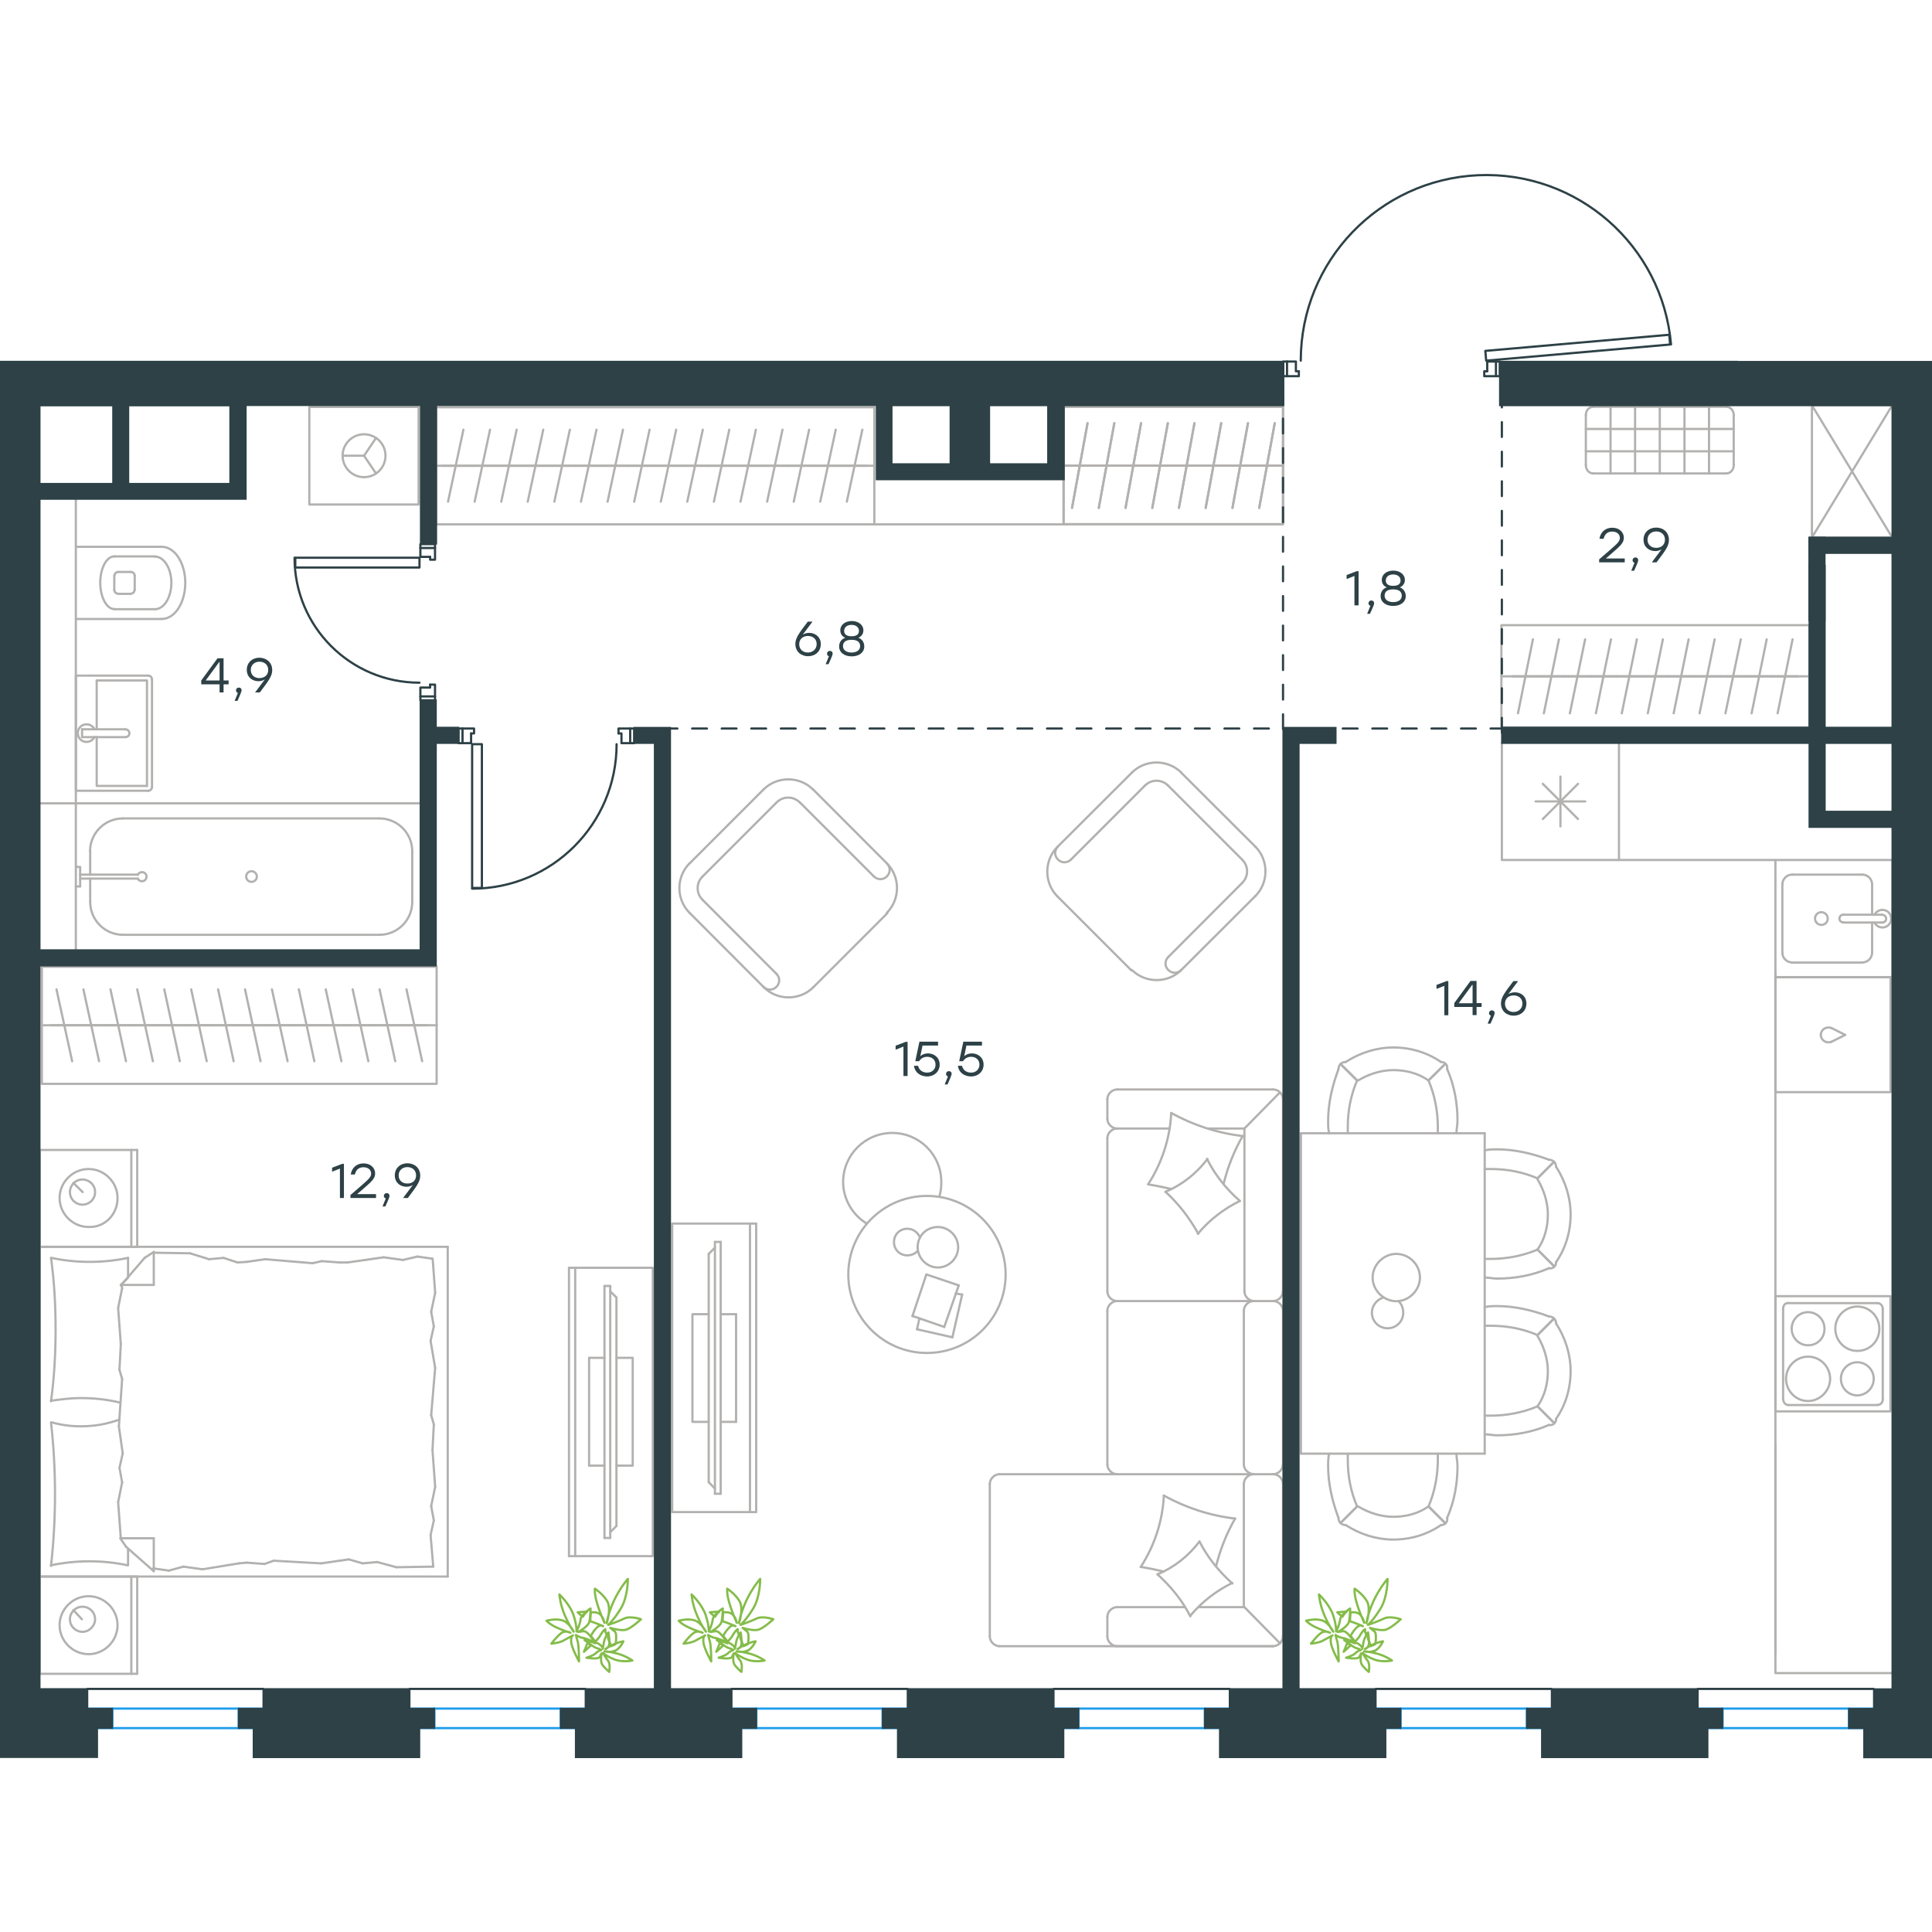<?xml version="1.0" encoding="utf-8"?>
<!-- Generator: Adobe Illustrator 26.5.0, SVG Export Plug-In . SVG Version: 6.00 Build 0)  -->
<svg version="1.1" id="Слой_1" xmlns="http://www.w3.org/2000/svg" xmlns:xlink="http://www.w3.org/1999/xlink" x="0px" y="0px"
	 viewBox="0 0 1306.6 1071.2" style="enable-background:new 0 0 1306.6 1071.2;" xml:space="preserve" width="200" height="200">
<style type="text/css">
	.st0{fill:none;stroke:#B2B1B0;stroke-width:1.5;stroke-linecap:round;stroke-linejoin:round;stroke-miterlimit:22.926;}
	.st1{enable-background:new    ;}
	.st2{fill:#2D4146;}
	
		.st3{fill:none;stroke:#2D4146;stroke-width:1.5;stroke-linecap:round;stroke-linejoin:round;stroke-miterlimit:22.926;stroke-dasharray:10;}
	.st4{fill:none;stroke:#84BC4A;stroke-width:1.5;stroke-linecap:round;stroke-linejoin:round;stroke-miterlimit:22.926;}
	.st5{fill:none;stroke:#1D9CEB;stroke-width:1.5;stroke-linecap:round;stroke-linejoin:round;stroke-miterlimit:22.926;}
	.st6{fill:none;stroke:#2D4146;stroke-width:1.5;stroke-linecap:round;stroke-linejoin:round;stroke-miterlimit:22.926;}
	.st7{fill-rule:evenodd;clip-rule:evenodd;fill:#2D4146;stroke:#2D4146;stroke-miterlimit:10;}
</style>
<polyline class="st0" points="1279.9,1013.8 1200.7,1013.8 1200.7,860 "/>
<line class="st0" x1="1067.2" y1="436.2" x2="1043.4" y2="412.4"/>
<line class="st0" x1="1043.4" y1="436.2" x2="1067.2" y2="412.4"/>
<line class="st0" x1="1072.1" y1="424.3" x2="1038.5" y2="424.3"/>
<line class="st0" x1="1055.3" y1="441.2" x2="1055.3" y2="407.5"/>
<polyline class="st0" points="1015.7,384.7 1015.7,463.9 1094.9,463.9 1094.9,384.7 "/>
<line class="st0" x1="61" y1="458" x2="61" y2="473.8"/>
<path class="st0" d="M93.2,476.5c0.6,1.3,2.1,2,3.5,1.7s2.4-1.6,2.4-3c0-1.5-1-2.7-2.4-3s-2.9,0.4-3.5,1.7"/>
<line class="st0" x1="54.2" y1="473.8" x2="93.2" y2="473.8"/>
<line class="st0" x1="54.2" y1="476.5" x2="93.2" y2="476.5"/>
<line class="st0" x1="54.2" y1="481.8" x2="51.3" y2="481.8"/>
<polyline class="st0" points="54.2,481.8 54.2,468.6 51.3,468.6 "/>
<path class="st0" d="M166.5,475.1c0,2,1.6,3.6,3.6,3.6s3.6-1.6,3.6-3.6s-1.6-3.6-3.6-3.6S166.5,473.1,166.5,475.1"/>
<path class="st0" d="M83.1,435.8c-12.2,0-22.2,9.9-22.2,22.2"/>
<path class="st0" d="M61,492.3c0,12.2,9.9,22.2,22.2,22.2"/>
<path class="st0" d="M278.8,458c0-12.2-9.9-22.2-22.2-22.2"/>
<path class="st0" d="M256.6,514.5c12.2,0,22.2-9.9,22.2-22.2"/>
<line class="st0" x1="61" y1="492.3" x2="61" y2="476.5"/>
<line class="st0" x1="83.1" y1="435.8" x2="256.6" y2="435.8"/>
<line class="st0" x1="278.8" y1="458" x2="278.8" y2="492.3"/>
<line class="st0" x1="256.6" y1="514.5" x2="83.1" y2="514.5"/>
<polyline class="st0" points="51.3,524.7 51.3,425.6 284.3,425.6 "/>
<line class="st0" x1="55.5" y1="375.5" x2="55.5" y2="380.8"/>
<line class="st0" x1="65.4" y1="375.5" x2="65.4" y2="342.5"/>
<polyline class="st0" points="65.4,380.8 65.4,413.8 99.4,413.8 "/>
<polyline class="st0" points="99.4,413.8 99.4,342.5 65.4,342.5 "/>
<path class="st0" d="M102.8,341.8c0-1.5-1.2-2.6-2.6-2.6"/>
<path class="st0" d="M100.2,417.1c1.5,0,2.6-1.2,2.6-2.6"/>
<path class="st0" d="M84.9,380.8c1.5,0,2.6-1.2,2.6-2.6c0-1.5-1.2-2.6-2.6-2.6"/>
<line class="st0" x1="55.5" y1="375.5" x2="84.9" y2="375.5"/>
<line class="st0" x1="55.5" y1="380.8" x2="84.9" y2="380.8"/>
<path class="st0" d="M63.9,375.5c-1.2-2.5-4-3.8-6.7-3.2c-2.7,0.6-4.6,3-4.6,5.8s1.9,5.2,4.6,5.8c2.7,0.6,5.5-0.7,6.7-3.2"/>
<line class="st0" x1="51.3" y1="339.2" x2="100.2" y2="339.2"/>
<line class="st0" x1="102.8" y1="341.8" x2="102.8" y2="414.4"/>
<polyline class="st0" points="100.2,417.1 51.3,417.1 51.3,339.2 "/>
<line class="st0" x1="109.4" y1="300.9" x2="51.3" y2="300.9"/>
<path class="st0" d="M88.4,283.8c1.5,0,2.6-1.2,2.6-2.6"/>
<path class="st0" d="M91.1,271.7c0-1.5-1.2-2.6-2.6-2.6"/>
<path class="st0" d="M77.3,281.2c0,1.5,1.2,2.6,2.6,2.6"/>
<path class="st0" d="M80,269.1c-1.5,0-2.6,1.2-2.6,2.6"/>
<line class="st0" x1="80" y1="283.9" x2="88.4" y2="283.9"/>
<line class="st0" x1="91.1" y1="281.2" x2="91.1" y2="271.7"/>
<line class="st0" x1="88.4" y1="269.1" x2="80" y2="269.1"/>
<line class="st0" x1="77.3" y1="271.7" x2="77.3" y2="281.2"/>
<path class="st0" d="M77.3,258.6c-5.3,0-9.5,8-9.5,17.8s4.3,17.8,9.5,17.8"/>
<line class="st0" x1="104.8" y1="294.3" x2="77.3" y2="294.3"/>
<path class="st0" d="M104.8,294.3c6.1,0,11.1-8,11.1-17.8s-5-17.8-11.1-17.8"/>
<line class="st0" x1="104.8" y1="258.6" x2="77.3" y2="258.6"/>
<path class="st0" d="M109.4,300.9c8.8,0,15.9-10.9,15.9-24.4s-7.1-24.4-15.9-24.4"/>
<line class="st0" x1="109.4" y1="252.1" x2="51.3" y2="252.1"/>
<polyline class="st0" points="51.3,425.6 26.9,425.6 51.3,425.6 51.3,219.7 "/>
<line class="st0" x1="289.3" y1="575.7" x2="271.1" y2="575.7"/>
<line class="st0" x1="274.9" y1="551.4" x2="285.5" y2="600"/>
<line class="st0" x1="271.1" y1="575.7" x2="252.9" y2="575.7"/>
<line class="st0" x1="256.7" y1="551.4" x2="267.3" y2="600"/>
<line class="st0" x1="252.9" y1="575.7" x2="234.7" y2="575.7"/>
<line class="st0" x1="238.5" y1="551.4" x2="249.1" y2="600"/>
<line class="st0" x1="234.7" y1="575.7" x2="216.5" y2="575.7"/>
<line class="st0" x1="220.3" y1="551.4" x2="230.9" y2="600"/>
<line class="st0" x1="216.5" y1="575.7" x2="198.3" y2="575.7"/>
<line class="st0" x1="202.1" y1="551.4" x2="212.6" y2="600"/>
<line class="st0" x1="198.3" y1="575.7" x2="180.1" y2="575.7"/>
<line class="st0" x1="183.9" y1="551.4" x2="194.5" y2="600"/>
<line class="st0" x1="180.1" y1="575.7" x2="161.9" y2="575.7"/>
<line class="st0" x1="165.7" y1="551.4" x2="176.2" y2="600"/>
<line class="st0" x1="161.9" y1="575.7" x2="143.7" y2="575.7"/>
<line class="st0" x1="147.5" y1="551.4" x2="158" y2="600"/>
<line class="st0" x1="295.4" y1="575.7" x2="28.3" y2="575.7"/>
<line class="st0" x1="143.7" y1="575.7" x2="125.4" y2="575.7"/>
<line class="st0" x1="129.3" y1="551.4" x2="139.8" y2="600"/>
<line class="st0" x1="125.4" y1="575.7" x2="107.2" y2="575.7"/>
<line class="st0" x1="111.1" y1="551.4" x2="121.6" y2="600"/>
<line class="st0" x1="107.2" y1="575.7" x2="89" y2="575.7"/>
<line class="st0" x1="92.8" y1="551.4" x2="103.4" y2="600"/>
<line class="st0" x1="89" y1="575.7" x2="70.8" y2="575.7"/>
<line class="st0" x1="74.7" y1="551.4" x2="85.2" y2="600"/>
<line class="st0" x1="70.8" y1="575.7" x2="52.6" y2="575.7"/>
<line class="st0" x1="56.4" y1="551.4" x2="67" y2="600"/>
<line class="st0" x1="52.6" y1="575.7" x2="34.4" y2="575.7"/>
<line class="st0" x1="38.2" y1="551.4" x2="48.8" y2="600"/>
<rect x="28.3" y="536.1" class="st0" width="267" height="79.2"/>
<line class="st0" x1="1266.1" y1="480.4" x2="1266.1" y2="500.9"/>
<path class="st0" d="M1231.8,499.2c-2.4,0-4.3,1.9-4.3,4.3s1.9,4.3,4.3,4.3s4.3-1.9,4.3-4.3C1236.1,501.2,1234.1,499.2,1231.8,499.2
	"/>
<path class="st0" d="M1246.6,500.9c-1.5,0-2.6,1.2-2.6,2.6c0,1.5,1.2,2.6,2.6,2.6"/>
<line class="st0" x1="1273" y1="500.9" x2="1246.6" y2="500.9"/>
<path class="st0" d="M1273,506.2c1.5,0,2.6-1.2,2.6-2.6c0-1.5-1.2-2.6-2.6-2.6"/>
<line class="st0" x1="1273" y1="506.2" x2="1246.6" y2="506.2"/>
<path class="st0" d="M1267.7,506.2c1.2,2.5,4,3.8,6.7,3.2c2.7-0.6,4.6-3.1,4.6-5.8c0-2.8-1.9-5.2-4.6-5.8c-2.7-0.6-5.5,0.7-6.7,3.2"
	/>
<path class="st0" d="M1266.1,480.4c0-3.6-3-6.6-6.6-6.6"/>
<path class="st0" d="M1259.5,533.2c3.6,0,6.6-3,6.6-6.6"/>
<path class="st0" d="M1212,473.8c-3.6,0-6.6,3-6.6,6.6"/>
<path class="st0" d="M1205.4,526.6c0,3.6,3,6.6,6.6,6.6"/>
<line class="st0" x1="1259.5" y1="473.8" x2="1212" y2="473.8"/>
<line class="st0" x1="1205.4" y1="480.4" x2="1205.4" y2="526.6"/>
<line class="st0" x1="1212" y1="533.3" x2="1259.5" y2="533.3"/>
<line class="st0" x1="1266.1" y1="526.6" x2="1266.1" y2="506.2"/>
<rect x="1200.7" y="463.9" class="st0" width="79.2" height="79.2"/>
<line class="st0" x1="1200.7" y1="543.2" x2="1279.9" y2="543.2"/>
<line class="st0" x1="1094.9" y1="463.9" x2="1200.5" y2="463.9"/>
<polyline class="st0" points="254.3,178.5 246.2,190.5 254.3,202.5 "/>
<line class="st0" x1="246.2" y1="190.5" x2="231.7" y2="190.5"/>
<path class="st0" d="M260.7,190.5c0-8-6.5-14.5-14.5-14.5s-14.5,6.5-14.5,14.5s6.5,14.5,14.5,14.5
	C254.2,205,260.7,198.5,260.7,190.5"/>
<rect x="209.2" y="157.5" class="st0" width="73.9" height="66"/>
<line class="st0" x1="299.2" y1="197.3" x2="317.2" y2="197.3"/>
<line class="st0" x1="313.4" y1="172.9" x2="303" y2="221.6"/>
<line class="st0" x1="317.2" y1="197.3" x2="335.2" y2="197.3"/>
<line class="st0" x1="331.4" y1="172.9" x2="321" y2="221.6"/>
<line class="st0" x1="335.2" y1="197.3" x2="353.2" y2="197.3"/>
<line class="st0" x1="349.4" y1="172.9" x2="339" y2="221.6"/>
<line class="st0" x1="353.2" y1="197.3" x2="371.1" y2="197.3"/>
<line class="st0" x1="367.4" y1="172.9" x2="356.9" y2="221.6"/>
<line class="st0" x1="371.1" y1="197.3" x2="389.1" y2="197.3"/>
<line class="st0" x1="385.4" y1="172.9" x2="374.9" y2="221.6"/>
<line class="st0" x1="389.1" y1="197.3" x2="407.1" y2="197.3"/>
<line class="st0" x1="403.4" y1="172.9" x2="392.9" y2="221.6"/>
<line class="st0" x1="407.1" y1="197.3" x2="425.1" y2="197.3"/>
<line class="st0" x1="421.3" y1="172.9" x2="410.9" y2="221.6"/>
<line class="st0" x1="425.1" y1="197.3" x2="443.1" y2="197.3"/>
<line class="st0" x1="439.3" y1="172.9" x2="428.9" y2="221.6"/>
<line class="st0" x1="443.1" y1="197.3" x2="461.1" y2="197.3"/>
<line class="st0" x1="457.3" y1="172.9" x2="446.9" y2="221.6"/>
<line class="st0" x1="461.1" y1="197.3" x2="479" y2="197.3"/>
<line class="st0" x1="475.3" y1="172.9" x2="464.8" y2="221.6"/>
<line class="st0" x1="294.9" y1="197.3" x2="591.3" y2="197.3"/>
<line class="st0" x1="479" y1="197.3" x2="497" y2="197.3"/>
<line class="st0" x1="493.2" y1="172.9" x2="482.8" y2="221.6"/>
<line class="st0" x1="497" y1="197.3" x2="515" y2="197.3"/>
<line class="st0" x1="511.2" y1="172.9" x2="500.8" y2="221.6"/>
<line class="st0" x1="515" y1="197.3" x2="533" y2="197.3"/>
<line class="st0" x1="529.2" y1="172.9" x2="518.8" y2="221.6"/>
<line class="st0" x1="533" y1="197.3" x2="551" y2="197.3"/>
<line class="st0" x1="547.2" y1="172.9" x2="536.8" y2="221.6"/>
<line class="st0" x1="551" y1="197.3" x2="569" y2="197.3"/>
<line class="st0" x1="565.2" y1="172.9" x2="554.7" y2="221.6"/>
<line class="st0" x1="569" y1="197.3" x2="586.9" y2="197.3"/>
<line class="st0" x1="583.2" y1="172.9" x2="572.7" y2="221.6"/>
<rect x="294.9" y="157.7" class="st0" width="296.4" height="79.2"/>
<line class="st0" x1="591.3" y1="236.9" x2="722" y2="236.9"/>
<g>
	<line class="st0" x1="1216" y1="339.7" x2="1198.5" y2="339.7"/>
	<line class="st0" x1="1202.2" y1="364.7" x2="1212.3" y2="314.7"/>
	<line class="st0" x1="1198.5" y1="339.7" x2="1180.9" y2="339.7"/>
	<line class="st0" x1="1184.6" y1="364.7" x2="1194.8" y2="314.7"/>
	<line class="st0" x1="1180.9" y1="339.7" x2="1163.3" y2="339.7"/>
	<line class="st0" x1="1166.9" y1="364.7" x2="1177.3" y2="314.7"/>
	<line class="st0" x1="1163.3" y1="339.7" x2="1145.8" y2="339.7"/>
	<line class="st0" x1="1149.4" y1="364.7" x2="1159.6" y2="314.7"/>
	<line class="st0" x1="1145.8" y1="339.7" x2="1128.2" y2="339.7"/>
	<line class="st0" x1="1131.9" y1="364.7" x2="1142" y2="314.7"/>
	<line class="st0" x1="1223.6" y1="339.7" x2="1015.4" y2="339.7"/>
	<line class="st0" x1="1128.2" y1="339.7" x2="1110.7" y2="339.7"/>
	<line class="st0" x1="1114.4" y1="364.7" x2="1124.6" y2="314.7"/>
	<line class="st0" x1="1110.7" y1="339.7" x2="1093.2" y2="339.7"/>
	<line class="st0" x1="1096.8" y1="364.7" x2="1107" y2="314.7"/>
	<line class="st0" x1="1093.2" y1="339.7" x2="1075.6" y2="339.7"/>
	<line class="st0" x1="1079.3" y1="364.7" x2="1089.5" y2="314.7"/>
	<line class="st0" x1="1075.6" y1="339.7" x2="1057.9" y2="339.7"/>
	<line class="st0" x1="1061.7" y1="364.7" x2="1072" y2="314.7"/>
	<line class="st0" x1="1057.9" y1="339.7" x2="1040.5" y2="339.7"/>
	<line class="st0" x1="1044.1" y1="364.7" x2="1054.3" y2="314.7"/>
	<line class="st0" x1="1040.5" y1="339.7" x2="1022.9" y2="339.7"/>
	<line class="st0" x1="1026.6" y1="364.7" x2="1036.7" y2="314.7"/>
	<rect x="1015.4" y="305.1" class="st0" width="208.2" height="69.1"/>
</g>
<polyline class="st0" points="1225.4,245.8 1279.7,156.4 1225.4,156.4 1225.4,245.8 1279.7,245.8 1225.4,156.4 "/>
<line class="st0" x1="721.2" y1="197.2" x2="739.3" y2="197.2"/>
<line class="st0" x1="735.5" y1="168.5" x2="725" y2="225.8"/>
<line class="st0" x1="739.3" y1="197.2" x2="757.4" y2="197.2"/>
<line class="st0" x1="753.6" y1="168.5" x2="743.1" y2="225.8"/>
<line class="st0" x1="719.3" y1="197.2" x2="867.8" y2="197.2"/>
<line class="st0" x1="757.4" y1="197.2" x2="775.5" y2="197.2"/>
<line class="st0" x1="771.7" y1="168.5" x2="761.2" y2="225.8"/>
<line class="st0" x1="775.5" y1="197.2" x2="793.5" y2="197.2"/>
<line class="st0" x1="789.8" y1="168.5" x2="779.3" y2="225.8"/>
<line class="st0" x1="793.5" y1="197.2" x2="811.6" y2="197.2"/>
<line class="st0" x1="807.8" y1="168.5" x2="797.3" y2="225.8"/>
<line class="st0" x1="811.6" y1="197.2" x2="829.7" y2="197.2"/>
<line class="st0" x1="825.9" y1="168.5" x2="815.4" y2="225.8"/>
<line class="st0" x1="829.7" y1="197.2" x2="847.8" y2="197.2"/>
<line class="st0" x1="844" y1="168.5" x2="833.5" y2="225.8"/>
<line class="st0" x1="847.8" y1="197.2" x2="865.8" y2="197.2"/>
<line class="st0" x1="862.1" y1="168.5" x2="851.6" y2="225.8"/>
<rect x="719.3" y="157.4" class="st0" width="148.4" height="79.4"/>
<line class="st0" x1="721.2" y1="197.2" x2="739.3" y2="197.2"/>
<line class="st0" x1="735.5" y1="168.5" x2="725" y2="225.8"/>
<line class="st0" x1="739.3" y1="197.2" x2="757.4" y2="197.2"/>
<line class="st0" x1="753.6" y1="168.5" x2="743.1" y2="225.8"/>
<line class="st0" x1="719.3" y1="197.2" x2="867.8" y2="197.2"/>
<line class="st0" x1="757.4" y1="197.2" x2="775.5" y2="197.2"/>
<line class="st0" x1="771.7" y1="168.5" x2="761.2" y2="225.8"/>
<line class="st0" x1="775.5" y1="197.2" x2="793.5" y2="197.2"/>
<line class="st0" x1="789.8" y1="168.5" x2="779.3" y2="225.8"/>
<line class="st0" x1="793.5" y1="197.2" x2="811.6" y2="197.2"/>
<line class="st0" x1="807.8" y1="168.5" x2="797.3" y2="225.8"/>
<line class="st0" x1="811.6" y1="197.2" x2="829.7" y2="197.2"/>
<line class="st0" x1="825.9" y1="168.5" x2="815.4" y2="225.8"/>
<line class="st0" x1="829.7" y1="197.2" x2="847.8" y2="197.2"/>
<line class="st0" x1="844" y1="168.5" x2="833.5" y2="225.8"/>
<line class="st0" x1="847.8" y1="197.2" x2="865.8" y2="197.2"/>
<line class="st0" x1="862.1" y1="168.5" x2="851.6" y2="225.8"/>
<rect x="719.3" y="157.4" class="st0" width="148.4" height="79.4"/>
<g class="st1">
	<path class="st2" d="M918.8,268.6v23.1H916v-19.9l-5.3,2.1v-2.7l6.8-2.6H918.8z"/>
	<path class="st2" d="M926.5,297.4h-1.9l2.2-5.4c-0.8-0.2-1.3-0.9-1.3-1.7c0-1.1,0.8-1.9,1.9-1.9c0.8,0,1.9,0.4,1.9,1.9
		C929.3,290.9,929.2,291.6,926.5,297.4z"/>
	<path class="st2" d="M950.7,285.4c0,4.2-3.7,6.7-8.5,6.7c-4.8,0-8.5-2.5-8.5-6.7c0-2.8,1.5-5,4.2-5.9c-2.2-0.8-3.4-2.7-3.4-5
		c0-3.9,3.4-6.3,7.8-6.3c4.3,0,7.8,2.5,7.8,6.3c0,2.2-1.2,4.1-3.4,5C949.2,280.5,950.7,282.7,950.7,285.4z M948,285.2
		c0-2.9-2-4.3-5.8-4.3c-3.8,0-5.8,1.4-5.8,4.3c0,2.7,2.4,4.3,5.8,4.3C945.6,289.5,948,288,948,285.2z M937.2,274.9
		c0,2.1,1.4,3.6,5,3.6s5-1.5,5-3.6c0-2.5-2-4.1-5-4.1S937.2,272.4,937.2,274.9z"/>
</g>
<g class="st1">
	<path class="st2" d="M979.5,545.8v23.1h-2.7V549l-5.3,2.1v-2.7l6.8-2.6H979.5z"/>
	<path class="st2" d="M1002,563.3h-3.4v5.5h-2.7v-5.5h-12.4v-2.6l11-15h4.1v15h3.4V563.3z M995.9,560.8v-12.4h-0.3l-9.1,12.4
		L995.9,560.8z"/>
	<path class="st2" d="M1008,574.6h-1.9l2.2-5.4c-0.8-0.2-1.3-0.9-1.3-1.7c0-1.1,0.8-1.9,1.9-1.9c0.8,0,1.9,0.4,1.9,1.9
		C1010.8,568,1010.7,568.8,1008,574.6z"/>
	<path class="st2" d="M1032.3,561c0,5-3.8,8.2-8.6,8.2c-4.7,0-8.6-3.1-8.6-8.3c0-4,2.4-7.2,8.4-15.1h3.2l-6.6,8.8
		c1.2-0.7,2.6-1.2,4.3-1.2C1028.6,553.3,1032.3,556.1,1032.3,561z M1029.6,561c0-3.5-2.6-5.5-5.9-5.5c-3.4,0-5.9,2.1-5.9,5.6
		s2.6,5.6,5.8,5.6C1027,566.7,1029.6,564.4,1029.6,561z"/>
</g>
<g class="st1">
	<path class="st2" d="M555.1,317.9c0,5-3.8,8.2-8.6,8.2c-4.7,0-8.6-3.1-8.6-8.3c0-4,2.4-7.2,8.4-15.1h3.2l-6.6,8.8
		c1.2-0.7,2.6-1.2,4.3-1.2C551.3,310.3,555.1,313,555.1,317.9z M552.3,317.9c0-3.5-2.6-5.5-5.9-5.5c-3.4,0-5.9,2.1-5.9,5.6
		s2.6,5.6,5.8,5.6C549.7,323.6,552.3,321.3,552.3,317.9z"/>
	<path class="st2" d="M560.3,331.5h-1.9l2.2-5.4c-0.8-0.2-1.3-0.9-1.3-1.7c0-1.1,0.8-1.9,1.9-1.9c0.8,0,1.9,0.4,1.9,1.9
		C563.1,324.9,563,325.7,560.3,331.5z"/>
	<path class="st2" d="M584.5,319.5c0,4.2-3.7,6.7-8.5,6.7s-8.5-2.5-8.5-6.7c0-2.8,1.5-5,4.2-5.9c-2.2-0.8-3.4-2.7-3.4-5
		c0-3.9,3.4-6.3,7.8-6.3c4.3,0,7.8,2.5,7.8,6.3c0,2.2-1.2,4.1-3.4,5C583,314.5,584.5,316.7,584.5,319.5z M581.7,319.3
		c0-2.9-2-4.3-5.8-4.3c-3.8,0-5.8,1.4-5.8,4.3c0,2.7,2.4,4.3,5.8,4.3C579.3,323.6,581.7,322,581.7,319.3z M570.9,309
		c0,2.1,1.4,3.6,5,3.6s5-1.5,5-3.6c0-2.5-2-4.1-5-4.1C573,304.9,570.9,306.4,570.9,309z"/>
</g>
<g class="st1">
	<path class="st2" d="M613.8,586.9V610H611v-19.9l-5.3,2.1v-2.7l6.8-2.6H613.8z"/>
	<path class="st2" d="M635.5,602.3c0,4.7-3.7,8-8.4,8c-4.4,0-8.3-2.4-9-7.2h2.8c0.7,3,3.1,4.6,6.2,4.6c3.3,0,5.6-2.3,5.6-5.4
		c0-3.2-2.4-5.3-5.6-5.3c-2.6,0-4.4,1.2-5.5,3H619l2.8-13.2h12.6v2.6h-10.5l-1.5,7.2c1.3-1.2,3-1.9,5.3-1.9
		C632,594.8,635.5,597.7,635.5,602.3z"/>
	<path class="st2" d="M640.8,615.7h-1.9l2.2-5.4c-0.8-0.2-1.3-0.9-1.3-1.7c0-1.1,0.8-1.9,1.9-1.9c0.8,0,1.9,0.4,1.9,1.9
		C643.5,609.1,643.4,609.9,640.8,615.7z"/>
	<path class="st2" d="M665.2,602.3c0,4.7-3.7,8-8.4,8c-4.4,0-8.3-2.4-9-7.2h2.8c0.7,3,3.1,4.6,6.2,4.6c3.3,0,5.6-2.3,5.6-5.4
		c0-3.2-2.4-5.3-5.6-5.3c-2.6,0-4.4,1.2-5.5,3h-2.6l2.8-13.2h12.6v2.6h-10.5l-1.5,7.2c1.3-1.2,3-1.9,5.3-1.9
		C661.7,594.8,665.2,597.7,665.2,602.3z"/>
</g>
<g class="st1">
	<path class="st2" d="M154.6,345.1h-3.4v5.5h-2.7v-5.5h-12.4v-2.6l11-15h4.1v15h3.4V345.1z M148.5,342.5v-12.4h-0.3l-9.1,12.4
		L148.5,342.5z"/>
	<path class="st2" d="M160.6,356.3h-1.9l2.2-5.4c-0.8-0.2-1.3-0.9-1.3-1.7c0-1.1,0.8-1.9,1.9-1.9c0.8,0,1.9,0.4,1.9,1.9
		C163.3,349.8,163.2,350.5,160.6,356.3z"/>
	<path class="st2" d="M184.1,335.5c0,4-2.4,7.2-8.4,15.1h-3.2l6.6-8.8c-1.2,0.7-2.6,1.2-4.3,1.2c-4.1,0-7.9-2.7-7.9-7.7
		c0-5,3.8-8.2,8.6-8.2C180.2,327.2,184.1,330.3,184.1,335.5z M181.4,335.4c0-3.5-2.6-5.6-5.9-5.6c-3.3,0-5.9,2.2-5.9,5.6
		c0,3.5,2.6,5.5,5.8,5.5C178.9,340.9,181.4,338.8,181.4,335.4z"/>
</g>
<g class="st1">
	<path class="st2" d="M232.6,669.4v23.1h-2.7v-19.9l-5.3,2.1v-2.7l6.8-2.6H232.6z"/>
	<path class="st2" d="M254.3,692.5H237v-2l6.7-5.8c5.6-4.9,7.3-6.3,7.3-8.7c0-2.5-2-4.3-5.2-4.3c-3.3,0-5.1,1.9-5.8,4.9h-2.8
		c0.7-4.6,4-7.5,8.7-7.5c4.7,0,7.8,3,7.8,6.8c0,3.4-2.4,5.5-7.8,10.2l-4.4,3.8h12.8V692.5z"/>
	<path class="st2" d="M260.6,698.2h-1.9l2.2-5.4c-0.8-0.2-1.3-0.9-1.3-1.7c0-1.1,0.8-1.9,1.9-1.9c0.8,0,1.9,0.4,1.9,1.9
		C263.4,691.7,263.3,692.4,260.6,698.2z"/>
	<path class="st2" d="M284.2,677.4c0,4-2.4,7.2-8.4,15.1h-3.2l6.6-8.8c-1.2,0.7-2.6,1.2-4.3,1.2c-4.1,0-7.9-2.7-7.9-7.7
		c0-5,3.8-8.2,8.6-8.2C280.3,669.1,284.2,672.1,284.2,677.4z M281.4,677.2c0-3.5-2.6-5.6-5.9-5.6c-3.3,0-5.9,2.2-5.9,5.6
		c0,3.5,2.6,5.5,5.8,5.5C278.9,682.8,281.4,680.7,281.4,677.2z"/>
</g>
<g class="st1">
	<path class="st2" d="M1098.8,262.6h-17.3v-2l6.7-5.8c5.6-4.9,7.3-6.3,7.3-8.7c0-2.5-2-4.3-5.2-4.3c-3.3,0-5.1,1.9-5.8,4.9h-2.8
		c0.7-4.6,4-7.5,8.7-7.5c4.7,0,7.8,3,7.8,6.8c0,3.4-2.4,5.5-7.8,10.2l-4.4,3.8h12.8V262.6z"/>
	<path class="st2" d="M1105.1,268.3h-1.9l2.2-5.4c-0.8-0.2-1.3-0.9-1.3-1.7c0-1.1,0.8-1.9,1.9-1.9c0.8,0,1.9,0.4,1.9,1.9
		C1107.9,261.7,1107.8,262.5,1105.1,268.3z"/>
	<path class="st2" d="M1128.7,247.5c0,4-2.4,7.2-8.4,15.1h-3.2l6.6-8.8c-1.2,0.7-2.6,1.2-4.3,1.2c-4.1,0-7.9-2.7-7.9-7.7
		c0-5,3.8-8.2,8.6-8.2C1124.8,239.1,1128.7,242.2,1128.7,247.5z M1126,247.3c0-3.5-2.6-5.6-5.9-5.6c-3.3,0-5.9,2.2-5.9,5.6
		c0,3.5,2.6,5.5,5.8,5.5C1123.4,252.9,1126,250.8,1126,247.3z"/>
</g>
<line class="st3" x1="1015.7" y1="377.8" x2="1015.7" y2="153.4"/>
<line class="st3" x1="448.1" y1="375" x2="1017.1" y2="375"/>
<g>
	<line class="st0" x1="861" y1="619.1" x2="755.5" y2="619.1"/>
	<line class="st0" x1="748.9" y1="768.8" x2="748.9" y2="872.7"/>
	<line class="st0" x1="755.5" y1="879.3" x2="676" y2="879.3"/>
	<line class="st0" x1="669.4" y1="885.9" x2="669.4" y2="989"/>
	<line class="st0" x1="676" y1="995.6" x2="861" y2="995.6"/>
	<line class="st0" x1="867.7" y1="989" x2="867.7" y2="885.9"/>
	<line class="st0" x1="748.9" y1="625.7" x2="748.9" y2="638.9"/>
	<line class="st0" x1="755.5" y1="645.5" x2="791" y2="645.5"/>
	<line class="st0" x1="841.6" y1="645.5" x2="841.6" y2="755.6"/>
	<line class="st0" x1="841.6" y1="969.2" x2="810.8" y2="969.2"/>
	<line class="st0" x1="748.9" y1="975.8" x2="748.9" y2="989"/>
	<line class="st0" x1="755.5" y1="995.6" x2="861" y2="995.6"/>
	<line class="st0" x1="865.4" y1="621.3" x2="841.6" y2="645.5"/>
	<line class="st0" x1="841.6" y1="969.2" x2="865.7" y2="993.7"/>
	<line class="st0" x1="847.8" y1="762.2" x2="861" y2="762.2"/>
	<line class="st0" x1="755.5" y1="879.3" x2="847.8" y2="879.3"/>
	<line class="st0" x1="755.5" y1="762.2" x2="847.8" y2="762.2"/>
	<line class="st0" x1="847.8" y1="879.3" x2="861" y2="879.3"/>
	<line class="st0" x1="748.9" y1="652.1" x2="748.9" y2="755.6"/>
	<line class="st0" x1="867.7" y1="755.6" x2="867.7" y2="625.7"/>
	<line class="st0" x1="841.2" y1="768.8" x2="841.2" y2="872.7"/>
	<line class="st0" x1="867.7" y1="872.7" x2="867.7" y2="768.8"/>
	<line class="st0" x1="841.2" y1="885.9" x2="841.2" y2="969.2"/>
	<line class="st0" x1="801.4" y1="969.2" x2="755.5" y2="969.2"/>
	<line class="st0" x1="817.4" y1="645.5" x2="841.6" y2="645.5"/>
	<path class="st0" d="M867.7,625.7c0-3.5-3.1-6.6-6.6-6.6"/>
	<path class="st0" d="M861,995.6c3.5,0,6.6-3.1,6.6-6.6"/>
	<path class="st0" d="M669.4,989c0,3.5,3.1,6.6,6.6,6.6"/>
	<path class="st0" d="M755.5,619.1c-3.5,0-6.6,3.1-6.6,6.6"/>
	<path class="st0" d="M748.9,638.9c0,3.5,3.1,6.6,6.6,6.6"/>
	<path class="st0" d="M755.5,645.5c-3.5,0-6.6,3.1-6.6,6.6"/>
	<path class="st0" d="M748.9,872.7c0,3.5,3.1,6.6,6.6,6.6"/>
	<path class="st0" d="M755.5,762.2c-3.5,0-6.6,3.1-6.6,6.6"/>
	<path class="st0" d="M748.9,755.6c0,3.5,3.1,6.6,6.6,6.6"/>
	<path class="st0" d="M755.5,969.2c-3.5,0-6.6,3.1-6.6,6.6"/>
	<path class="st0" d="M748.9,989c0,3.5,3.1,6.6,6.6,6.6"/>
	<path class="st0" d="M841.6,755.6c0,3.5,3.1,6.6,6.6,6.6"/>
	<path class="st0" d="M861,762.2c3.5,0,6.6-3.1,6.6-6.6"/>
	<path class="st0" d="M847.8,762.2c-3.5,0-6.6,3.1-6.6,6.6"/>
	<path class="st0" d="M867.7,768.8c0-3.5-3.1-6.6-6.6-6.6"/>
	<path class="st0" d="M841.2,872.7c0,3.5,3.3,6.6,7,6.6"/>
	<path class="st0" d="M861,879.3c3.5,0,6.6-3.1,6.6-6.6"/>
	<path class="st0" d="M847.8,879.3c-3.5,0-6.6,3.1-6.6,6.6"/>
	<path class="st0" d="M867.7,885.9c0-3.5-3.1-6.6-6.6-6.6"/>
	<path class="st0" d="M787,945.1c-5.1-1.2-10.5-2.3-15.6-3.1"/>
	<path class="st0" d="M771.5,942c9.3-14.4,14.8-31.1,15.6-48.2"/>
	<path class="st0" d="M787,893.7c14.8,8.2,31.2,13.6,48.3,15.6"/>
	<path class="st0" d="M835.3,909.3c-5.8,10.1-10.1,21-12.9,32.3"/>
	<path class="st0" d="M805,975.4c-5.5-10.9-13.2-20.2-22.2-28.4"/>
	<path class="st0" d="M782.8,947c11.3-4.7,21-12.4,28.4-22.2"/>
	<path class="st0" d="M811.2,924.8c5.5,10.9,13.2,20.2,22.2,28.4"/>
	<path class="st0" d="M833.4,952.8c-10.9,5.4-20.6,12.8-28.4,22.2"/>
	<path class="st0" d="M810.4,716.7c-5.8-10.5-13.2-20.2-22.2-28.4"/>
	<path class="st0" d="M788.2,688.3c11.3-4.7,21-12.4,28.4-22.2"/>
	<path class="st0" d="M816.3,666.1c5.5,10.9,12.9,20.2,22.2,28.4"/>
	<path class="st0" d="M838.5,694.5c-10.9,5.4-20.6,12.8-28.4,22.2"/>
	<path class="st0" d="M792.1,686.4c-5.1-1.2-10.5-2.3-15.6-3.1"/>
	<path class="st0" d="M776.5,683.2c9.3-14.4,14.8-31.1,15.6-48.2"/>
	<path class="st0" d="M792.1,635c14.8,8.2,31.2,13.6,48.3,15.6"/>
	<path class="st0" d="M840.4,650.6c-5.8,10.1-10.1,21-12.9,32.3"/>
	<path class="st0" d="M676,879.3c-3.5,0-6.6,3.1-6.6,6.6"/>
</g>
<g>
	<line class="st0" x1="644.1" y1="786.7" x2="620.2" y2="781.3"/>
	<line class="st0" x1="620.2" y1="781.3" x2="621.8" y2="773.8"/>
	<line class="st0" x1="646.4" y1="757.1" x2="650.7" y2="757.8"/>
	<line class="st0" x1="650.7" y1="757.8" x2="644.1" y2="786.7"/>
	<line class="st0" x1="638.6" y1="779.7" x2="617.1" y2="772.3"/>
	<line class="st0" x1="617.1" y1="772.3" x2="626.5" y2="744.2"/>
	<line class="st0" x1="626.5" y1="744.2" x2="648.4" y2="751.6"/>
	<line class="st0" x1="648.4" y1="751.6" x2="638.6" y2="779.7"/>
	<ellipse class="st0" cx="626.9" cy="744.2" rx="53.2" ry="53.1"/>
	<path class="st0" d="M620.6,725.8c0,7.4,6.3,13.7,13.7,13.7s13.7-6.2,13.7-13.7c0-7.4-6.3-13.7-13.7-13.7
		C626.5,712.2,620.6,718,620.6,725.8z"/>
	<path class="st0" d="M620.6,728.2c-1.6,2-4.3,3.1-7,3.1c-5.1,0-9-3.9-9-9s3.9-9,9-9c3.9,0,7,2.3,8.6,5.9"/>
	<path class="st0" d="M586.2,709.8c-9.8-5.9-16-16.8-16-28.1c0-18.4,14.9-33.2,33.2-33.2c18.4,0,33.2,14.8,33.2,33.2
		c0,3.3-0.3,6.5-1.3,9.8"/>
</g>
<g>
	<g>
		<line class="st0" x1="507.2" y1="904.9" x2="507.2" y2="709.8"/>
		<polyline class="st0" points="511.4,709.8 454.6,709.8 454.6,904.9 511.4,904.9 		"/>
		<line class="st0" x1="511.4" y1="904.9" x2="511.4" y2="709.8"/>
	</g>
	<g>
		<polyline class="st0" points="479.3,771.1 468.3,771.1 468.3,843.9 479.3,843.9 		"/>
		<line class="st0" x1="487.4" y1="843.9" x2="497.8" y2="843.9"/>
		<line class="st0" x1="497.8" y1="843.9" x2="497.8" y2="771.1"/>
		<line class="st0" x1="497.8" y1="771.1" x2="487.4" y2="771.1"/>
		<line class="st0" x1="487.4" y1="892.5" x2="483.5" y2="892.5"/>
		<line class="st0" x1="479.3" y1="730.3" x2="483.5" y2="726.1"/>
		<line class="st0" x1="483.5" y1="889" x2="479.3" y2="884.7"/>
		<line class="st0" x1="483.5" y1="722.2" x2="483.5" y2="892.5"/>
		<line class="st0" x1="487.4" y1="892.5" x2="487.4" y2="722.2"/>
		<line class="st0" x1="487.4" y1="722.2" x2="483.5" y2="722.2"/>
		<line class="st0" x1="479.3" y1="884.7" x2="479.3" y2="730.3"/>
	</g>
</g>
<g>
	<line class="st0" x1="549.8" y1="416.1" x2="599.8" y2="466.2"/>
	<line class="st0" x1="466.3" y1="466.3" x2="516.4" y2="416.2"/>
	<line class="st0" x1="516.3" y1="549.7" x2="466.3" y2="499.6"/>
	<line class="st0" x1="600.1" y1="499.9" x2="550" y2="550"/>
	<line class="st0" x1="525.2" y1="425" x2="475.1" y2="475.1"/>
	<line class="st0" x1="525.1" y1="540.9" x2="475.1" y2="490.8"/>
	<line class="st0" x1="591" y1="475" x2="541" y2="425"/>
	<path class="st0" d="M466.3,499.6c-9.1-9.1-9.1-24.2,0-33.4"/>
	<path class="st0" d="M516.4,416.2c9.1-9.1,24.3-9.1,33.4,0"/>
	<path class="st0" d="M599.8,466.2c9.1,9.1,9.1,24.2,0,33.4"/>
	<path class="st0" d="M550,550c-9.1,9.1-24.3,9.1-33.4,0"/>
	<path class="st0" d="M525.2,425c4.4-4.4,11.3-4.4,15.7,0"/>
	<path class="st0" d="M475.1,490.8c-4.4-4.4-4.4-11.3,0-15.7"/>
	<path class="st0" d="M599.8,466.2C600.1,466.5,600.1,466.5,599.8,466.2c2.5,2.5,2.5,6.3,0,8.8s-6.3,2.5-8.8,0"/>
	<path class="st0" d="M525.1,540.9C525.5,541.2,525.5,541.2,525.1,540.9c2.5,2.5,2.5,6.3,0,8.8s-6.3,2.5-8.8,0"/>
</g>
<g>
	<line class="st0" x1="849" y1="488.3" x2="798.9" y2="538.3"/>
	<line class="st0" x1="798.8" y1="404.8" x2="849" y2="454.9"/>
	<line class="st0" x1="715.4" y1="454.8" x2="765.5" y2="404.8"/>
	<line class="st0" x1="765.2" y1="538.6" x2="715.1" y2="488.5"/>
	<line class="st0" x1="840.1" y1="463.7" x2="790" y2="413.6"/>
	<line class="st0" x1="724.3" y1="463.6" x2="774.3" y2="413.6"/>
	<line class="st0" x1="790.1" y1="529.5" x2="840.1" y2="479.4"/>
	<path class="st0" d="M765.5,404.8c9.1-9.1,24.2-9.1,33.4,0"/>
	<path class="st0" d="M849,454.9c9.1,9.1,9.1,24.3,0,33.4"/>
	<path class="st0" d="M798.9,538.3c-9.1,9.1-24.2,9.1-33.4,0"/>
	<path class="st0" d="M715.1,488.5c-9.1-9.1-9.1-24.3,0-33.4"/>
	<path class="st0" d="M840.1,463.7c4.4,4.4,4.4,11.3,0,15.7"/>
	<path class="st0" d="M774.3,413.6c4.4-4.4,11.3-4.4,15.7,0"/>
	<path class="st0" d="M798.9,538.3C798.6,538.6,798.6,538.6,798.9,538.3c-2.5,2.5-6.3,2.5-8.8,0s-2.5-6.3,0-8.8"/>
	<path class="st0" d="M724.3,463.6C723.9,463.9,723.9,463.9,724.3,463.6c-2.5,2.5-6.3,2.5-8.8,0s-2.5-6.3,0-8.8"/>
</g>
<g>
	<line class="st0" x1="26.9" y1="725.5" x2="26.9" y2="660"/>
	<line class="st0" x1="92.8" y1="660" x2="92.8" y2="725.5"/>
	<line class="st0" x1="92.8" y1="725.5" x2="26.9" y2="725.5"/>
	<line class="st0" x1="26.9" y1="660" x2="92.8" y2="660"/>
	<line class="st0" x1="55.9" y1="688.5" x2="49.6" y2="682.3"/>
	<line class="st0" x1="88.8" y1="660" x2="88.8" y2="725.5"/>
	<path class="st0" d="M79.5,692.5c0-10.7-8.9-19.6-19.6-19.6s-19.6,8.9-19.6,19.6c0,10.7,8.9,19.6,19.6,19.6
		C71,712.5,79.5,703.6,79.5,692.5z"/>
	<path class="st0" d="M64.3,688.5c0-4.9-4-8.5-8.5-8.5c-4.9,0-8.5,4-8.5,8.5c0,4.9,4,8.5,8.5,8.5S64.3,693.4,64.3,688.5z"/>
	<line class="st0" x1="26.9" y1="948.5" x2="26.9" y2="725.5"/>
	<line class="st0" x1="86.6" y1="929.6" x2="86.6" y2="940.9"/>
	<line class="st0" x1="81.7" y1="751.3" x2="104" y2="751.3"/>
	<line class="st0" x1="86.6" y1="746.4" x2="81.7" y2="751.3"/>
	<line class="st0" x1="302.8" y1="948.5" x2="26.9" y2="948.5"/>
	<line class="st0" x1="104" y1="729" x2="104" y2="751.3"/>
	<line class="st0" x1="26.9" y1="725.5" x2="302.8" y2="725.5"/>
	<line class="st0" x1="104" y1="944.9" x2="85.3" y2="928.4"/>
	<line class="st0" x1="85.3" y1="928.4" x2="81.3" y2="922.6"/>
	<line class="st0" x1="86.6" y1="733" x2="86.6" y2="746"/>
	<line class="st0" x1="81.7" y1="922.6" x2="104" y2="922.6"/>
	<line class="st0" x1="81.7" y1="751.7" x2="97.8" y2="733"/>
	<line class="st0" x1="97.8" y1="733" x2="104" y2="729"/>
	<line class="st0" x1="104" y1="944.9" x2="104" y2="922.6"/>
	<line class="st0" x1="293.4" y1="845.6" x2="292.5" y2="863"/>
	<line class="st0" x1="291.2" y1="789.1" x2="294.3" y2="807.4"/>
	<line class="st0" x1="291.6" y1="769.5" x2="293.4" y2="779.3"/>
	<line class="st0" x1="293.4" y1="779.3" x2="291.2" y2="789.1"/>
	<line class="st0" x1="291.6" y1="839.4" x2="293.4" y2="845.6"/>
	<line class="st0" x1="294.3" y1="807.4" x2="291.6" y2="839.4"/>
	<line class="st0" x1="292.6" y1="733.5" x2="294.3" y2="756.6"/>
	<line class="st0" x1="294.3" y1="756.6" x2="291.6" y2="769.5"/>
	<line class="st0" x1="291.2" y1="920.4" x2="293" y2="941.8"/>
	<line class="st0" x1="291.6" y1="900.8" x2="293.4" y2="910.6"/>
	<line class="st0" x1="293.4" y1="910.6" x2="291.2" y2="920.4"/>
	<line class="st0" x1="292.5" y1="863" x2="294.3" y2="887.9"/>
	<line class="st0" x1="294.3" y1="887.9" x2="291.6" y2="900.8"/>
	<line class="st0" x1="302.8" y1="948.5" x2="302.8" y2="725.5"/>
	<path class="st0" d="M34.5,844.3c1.8,16,2.7,32,2.7,48.5c0,16-0.9,32.5-2.7,48.5"/>
	<path class="st0" d="M80.7,842.4c-8.9,3.1-16.8,4.5-26.2,4.5c-6.7,0-13.4-0.9-19.6-2.7"/>
	<path class="st0" d="M34.5,940.9c8.5-1.8,17.4-2.7,25.9-2.7c8.9,0,17.4,0.9,25.9,2.7"/>
	<path class="st0" d="M34.5,829.6c6.7-0.9,13.4-1.8,19.6-1.8c9.4,0,18.3,0.9,27.2,3.1"/>
	<line class="st0" x1="160.6" y1="736.1" x2="166.8" y2="735.7"/>
	<line class="st0" x1="141.4" y1="733.9" x2="151.2" y2="733"/>
	<line class="st0" x1="151.2" y1="733" x2="160.6" y2="736.1"/>
	<line class="st0" x1="104" y1="729.5" x2="128.5" y2="729.9"/>
	<line class="st0" x1="128.5" y1="729.9" x2="141.4" y2="733.9"/>
	<line class="st0" x1="217.6" y1="735.2" x2="229.7" y2="736.1"/>
	<line class="st0" x1="166.8" y1="735.7" x2="179.3" y2="733.9"/>
	<line class="st0" x1="211.4" y1="736.6" x2="217.6" y2="735.2"/>
	<line class="st0" x1="179.3" y1="733.9" x2="211.4" y2="736.6"/>
	<line class="st0" x1="229.7" y1="736.1" x2="235" y2="736.1"/>
	<line class="st0" x1="272.5" y1="734.4" x2="282.3" y2="732.1"/>
	<line class="st0" x1="282.3" y1="732.1" x2="292.1" y2="733.5"/>
	<line class="st0" x1="235" y1="736.1" x2="259.5" y2="732.6"/>
	<line class="st0" x1="259.5" y1="732.6" x2="272.5" y2="734.4"/>
	<line class="st0" x1="235.9" y1="936.9" x2="229.7" y2="937.8"/>
	<line class="st0" x1="255.1" y1="938.7" x2="245.3" y2="939.6"/>
	<line class="st0" x1="245.3" y1="939.6" x2="235.9" y2="936.9"/>
	<line class="st0" x1="293" y1="941.8" x2="268" y2="942.2"/>
	<line class="st0" x1="268" y1="942.2" x2="255.1" y2="938.7"/>
	<line class="st0" x1="178.9" y1="940" x2="166.8" y2="939.1"/>
	<line class="st0" x1="229.7" y1="937.8" x2="217.2" y2="939.6"/>
	<line class="st0" x1="185.1" y1="937.8" x2="178.9" y2="940"/>
	<line class="st0" x1="217.2" y1="939.6" x2="185.1" y2="937.8"/>
	<line class="st0" x1="166.8" y1="939.1" x2="161.5" y2="939.6"/>
	<line class="st0" x1="104.4" y1="943.1" x2="103.5" y2="943.1"/>
	<line class="st0" x1="124" y1="941.8" x2="114.2" y2="944.5"/>
	<line class="st0" x1="114.2" y1="944.5" x2="104.4" y2="943.1"/>
	<line class="st0" x1="161.5" y1="939.6" x2="137" y2="943.6"/>
	<line class="st0" x1="137" y1="943.6" x2="124" y2="941.8"/>
	<path class="st0" d="M34.5,733c2.2,16,3.1,32,3.1,48.5c0,16-0.9,32.5-3.1,48.5"/>
	<path class="st0" d="M86.6,733c-8.5,1.8-17.4,2.7-25.9,2.7c-8.9,0-17.4-0.9-25.9-2.7"/>
	<line class="st0" x1="80.8" y1="808.7" x2="81.7" y2="791.3"/>
	<line class="st0" x1="83" y1="865.2" x2="80.4" y2="847"/>
	<line class="st0" x1="82.6" y1="884.8" x2="80.8" y2="875"/>
	<line class="st0" x1="80.8" y1="875" x2="83" y2="865.2"/>
	<line class="st0" x1="82.6" y1="814.9" x2="80.8" y2="808.7"/>
	<line class="st0" x1="80.4" y1="847" x2="82.6" y2="814.9"/>
	<line class="st0" x1="81.7" y1="922.6" x2="79.9" y2="898.2"/>
	<line class="st0" x1="79.9" y1="898.2" x2="82.6" y2="884.8"/>
	<line class="st0" x1="82.6" y1="753.5" x2="82.2" y2="751.3"/>
	<line class="st0" x1="81.7" y1="791.3" x2="79.9" y2="766.9"/>
	<line class="st0" x1="79.9" y1="766.9" x2="82.6" y2="753.5"/>
	<line class="st0" x1="26.9" y1="1014.3" x2="26.9" y2="948.5"/>
	<line class="st0" x1="92.8" y1="948.5" x2="92.8" y2="1014.3"/>
	<line class="st0" x1="92.4" y1="1014.3" x2="26.9" y2="1014.3"/>
	<line class="st0" x1="26.9" y1="948.5" x2="92.4" y2="948.5"/>
	<line class="st0" x1="55.4" y1="977.4" x2="49.6" y2="971.2"/>
	<line class="st0" x1="88.8" y1="948.5" x2="88.8" y2="1014.3"/>
	<path class="st0" d="M79.5,981.4c0-10.7-8.9-19.6-19.6-19.6s-19.6,8.9-19.6,19.6c0,10.7,8.9,19.6,19.6,19.6S79.5,992.1,79.5,981.4z
		"/>
	<path class="st0" d="M64.3,977.4c0-4.9-4-8.5-8.5-8.5c-4.9,0-8.5,4-8.5,8.5c0,4.9,4,8.5,8.5,8.5S64.3,981.9,64.3,977.4z"/>
</g>
<g>
	<g>
		<line class="st0" x1="389" y1="739.7" x2="389" y2="934.7"/>
		<polyline class="st0" points="384.8,934.7 441.5,934.7 441.5,739.7 384.8,739.7 		"/>
		<line class="st0" x1="384.8" y1="739.7" x2="384.8" y2="934.7"/>
	</g>
	<g>
		<polyline class="st0" points="416.9,873.5 427.9,873.5 427.9,800.6 416.9,800.6 		"/>
		<line class="st0" x1="408.8" y1="800.6" x2="398.4" y2="800.6"/>
		<line class="st0" x1="398.4" y1="800.6" x2="398.4" y2="873.5"/>
		<line class="st0" x1="398.4" y1="873.5" x2="408.8" y2="873.5"/>
		<line class="st0" x1="408.8" y1="752" x2="412.7" y2="752"/>
		<line class="st0" x1="416.9" y1="914.3" x2="412.7" y2="918.5"/>
		<line class="st0" x1="412.7" y1="755.6" x2="416.9" y2="759.8"/>
		<line class="st0" x1="412.7" y1="922.4" x2="412.7" y2="752"/>
		<line class="st0" x1="408.8" y1="752" x2="408.8" y2="922.4"/>
		<line class="st0" x1="408.8" y1="922.4" x2="412.7" y2="922.4"/>
		<line class="st0" x1="416.9" y1="759.8" x2="416.9" y2="914.3"/>
	</g>
</g>
<g>
	<line class="st0" x1="879.8" y1="865.4" x2="879.8" y2="648.7"/>
	<line class="st0" x1="879.8" y1="648.7" x2="1004.1" y2="648.7"/>
	<line class="st0" x1="1004.1" y1="648.7" x2="1004.1" y2="865.4"/>
	<line class="st0" x1="1004.1" y1="865.4" x2="879.8" y2="865.4"/>
	<path class="st0" d="M944.3,730.3c-8.6,0-16,7.4-16,16s7.4,16,16,16s16-7.4,16-16C960.3,737.4,952.9,730.3,944.3,730.3z"/>
	<path class="st0" d="M945.9,762.3c2,2,3.1,4.7,3.1,7.8c0,5.9-4.7,10.5-10.6,10.5c-5.9,0-10.6-4.7-10.6-10.5c0-4.7,3.1-8.6,7.4-10.2
		"/>
	<path class="st0" d="M1039.8,727.4c4.9-7,7-15.4,7-23.8c0-8.4-2.8-16.8-7-23.8"/>
	<path class="st0" d="M1004.1,746.3c2.8,0,5.6,0.7,8.4,0.7c11.9,0,23.8-2.1,35-7"/>
	<path class="st0" d="M1047.5,666.6c-11.2-4.2-23.1-7-35-7c-2.8,0-5.6,0-8.4,0.7"/>
	<path class="st0" d="M1004.1,733.7c1.4,0,2.8,0,4.2,0c10.5,0,21.7-2.1,31.5-6.3"/>
	<path class="st0" d="M1039.8,679.2c-9.8-4.2-20.3-6.3-31.5-6.3c-1.4,0-2.8,0-4.2,0"/>
	<path class="st0" d="M1052.4,735.8c6.3-9.1,9.8-20.3,9.8-32.2c0-11.2-3.5-22.4-9.8-32.2"/>
	<line class="st0" x1="1039.8" y1="727.4" x2="1051" y2="738.6"/>
	<line class="st0" x1="1039.8" y1="679.2" x2="1051" y2="668"/>
	<line class="st0" x1="1039.8" y1="727.4" x2="1051" y2="738.6"/>
	<line class="st0" x1="1039.8" y1="679.2" x2="1051" y2="668"/>
	<path class="st0" d="M1052.4,671.5c0-2.8-2.1-4.9-4.9-4.9"/>
	<path class="st0" d="M1047.5,740c2.8,0.5,4.9-1.4,4.9-4.2"/>
	<path class="st0" d="M1039.8,833.4c4.9-7,7-15.4,7-23.8c0-8.4-2.8-16.8-7-23.8"/>
	<path class="st0" d="M1004.1,852.3c2.8,0,5.6,0.7,8.4,0.7c11.9,0,23.8-2.1,35-7"/>
	<path class="st0" d="M1047.5,772.6c-11.2-4.2-23.1-7-35-7c-2.8,0-5.6,0-8.4,0.7"/>
	<path class="st0" d="M1004.1,839.7c1.4,0,2.8,0,4.2,0c10.5,0,21.7-2.1,31.5-6.3"/>
	<path class="st0" d="M1039.8,785.2c-9.8-4.2-20.3-6.3-31.5-6.3c-1.4,0-2.8,0-4.2,0"/>
	<path class="st0" d="M1052.4,841.8c6.3-9.1,9.8-20.3,9.8-32.2c0-11.2-3.5-22.4-9.8-32.2"/>
	<line class="st0" x1="1039.8" y1="833.4" x2="1051" y2="844.6"/>
	<line class="st0" x1="1039.8" y1="785.2" x2="1051" y2="774"/>
	<line class="st0" x1="1039.8" y1="833.4" x2="1051" y2="844.6"/>
	<line class="st0" x1="1039.8" y1="785.2" x2="1051" y2="774"/>
	<path class="st0" d="M1052.4,777.5c0-2.8-2.1-4.9-4.9-4.9"/>
	<path class="st0" d="M1047.5,846c2.8,0.5,4.9-1.4,4.9-4.2"/>
	<path class="st0" d="M966.1,613c-7-4.9-15.4-7-23.8-7c-8.4,0-16.8,2.8-23.8,7"/>
	<path class="st0" d="M985,648.7c0-2.8,0.7-5.6,0.7-8.4c0-11.9-2.1-23.8-7-35"/>
	<path class="st0" d="M905.2,605.4c-4.2,11.2-7,23.1-7,35c0,2.8,0,5.6,0.7,8.4"/>
	<path class="st0" d="M972.4,648.7c0-1.4,0-2.8,0-4.2c0-10.5-2.1-21.7-6.3-31.5"/>
	<path class="st0" d="M917.8,613c-4.2,9.8-6.3,20.3-6.3,31.5c0,1.4,0,2.8,0,4.2"/>
	<path class="st0" d="M974.5,600.5c-9.1-6.3-20.3-9.8-32.2-9.8c-11.2,0-22.4,3.5-32.2,9.8"/>
	<line class="st0" x1="966.1" y1="613" x2="977.3" y2="601.9"/>
	<line class="st0" x1="917.8" y1="613" x2="906.6" y2="601.9"/>
	<line class="st0" x1="966.1" y1="613" x2="977.3" y2="601.9"/>
	<line class="st0" x1="917.8" y1="613" x2="906.6" y2="601.9"/>
	<path class="st0" d="M910.1,600.5c-2.8,0-4.9,2.1-4.9,4.9"/>
	<path class="st0" d="M978.7,605.4c0.5-2.8-1.4-4.9-4.2-4.9"/>
	<path class="st0" d="M966.1,901.1c-7,4.9-15.4,7-23.8,7c-8.4,0-16.8-2.8-23.8-7"/>
	<path class="st0" d="M985,865.4c0,2.8,0.7,5.6,0.7,8.4c0,11.9-2.1,23.8-7,35"/>
	<path class="st0" d="M905.2,908.8c-4.2-11.2-7-23.1-7-35c0-2.8,0-5.6,0.7-8.4"/>
	<path class="st0" d="M972.4,865.4c0,1.4,0,2.8,0,4.2c0,10.5-2.1,21.7-6.3,31.5"/>
	<path class="st0" d="M917.8,901.1c-4.2-9.8-6.3-20.3-6.3-31.5c0-1.4,0-2.8,0-4.2"/>
	<path class="st0" d="M974.5,913.7c-9.1,6.3-20.3,9.8-32.2,9.8c-11.2,0-22.4-3.5-32.2-9.8"/>
	<line class="st0" x1="966.1" y1="901.1" x2="977.3" y2="912.3"/>
	<line class="st0" x1="917.8" y1="901.1" x2="906.6" y2="912.3"/>
	<line class="st0" x1="966.1" y1="901.1" x2="977.3" y2="912.3"/>
	<line class="st0" x1="917.8" y1="901.1" x2="906.6" y2="912.3"/>
	<path class="st0" d="M910.1,913.7c-2.8,0-4.9-2.1-4.9-4.9"/>
	<path class="st0" d="M978.7,908.8c0.5,2.8-1.4,4.9-4.2,4.9"/>
</g>
<g>
	<path class="st0" d="M1233.9,780.9c0-6.2-5-11.2-11.1-11.2s-11.1,5-11.1,11.2s5,11.2,11.1,11.2S1233.9,787.5,1233.9,780.9z"/>
	<path class="st0" d="M1237.7,814.8c0-8.1-6.5-15-14.9-15c-8,0-14.9,6.5-14.9,15c0,8.1,6.5,15,14.9,15
		C1230.8,829.8,1237.7,822.9,1237.7,814.8z"/>
	<path class="st0" d="M1267.2,814.8c0-6.2-5-11.2-11.1-11.2s-11.1,5-11.1,11.2s5,11.2,11.1,11.2
		C1262.2,825.9,1267.2,820.9,1267.2,814.8z"/>
	<path class="st0" d="M1271,780.9c0-8.1-6.5-15-14.9-15c-8,0-14.9,6.5-14.9,15c0,8.1,6.5,15,14.9,15S1271,789.4,1271,780.9z"/>
	<line class="st0" x1="1205.9" y1="828.6" x2="1205.9" y2="767.4"/>
	<line class="st0" x1="1269.9" y1="832.5" x2="1209.4" y2="832.5"/>
	<line class="st0" x1="1273.3" y1="767.4" x2="1273.3" y2="828.6"/>
	<line class="st0" x1="1209.4" y1="763.6" x2="1269.9" y2="763.6"/>
	<path class="st0" d="M1273.3,828.6L1273.3,828.6c0,2.3-1.5,3.8-3.4,3.8"/>
	<path class="st0" d="M1205.9,767.4L1205.9,767.4c0-2.3,1.5-3.9,3.4-3.9"/>
	<path class="st0" d="M1209.4,832.5L1209.4,832.5c-1.9,0-3.4-1.9-3.4-3.8"/>
	<path class="st0" d="M1269.9,763.6L1269.9,763.6c1.9,0,3.4,1.9,3.4,3.9"/>
	<rect x="1200.7" y="758.9" class="st0" width="77.8" height="77.9"/>
</g>
<g>
	<rect x="1200.7" y="543.2" class="st0" width="77.9" height="77.7"/>
	<line class="st0" x1="1247.9" y1="582.2" x2="1238.7" y2="577.6"/>
	<line class="st0" x1="1238.7" y1="586.8" x2="1247.9" y2="582.2"/>
	<path class="st0" d="M1238.7,586.8c-0.8,0.4-1.5,0.4-2.3,0.4c-2.7,0-5-2.3-5-5"/>
	<path class="st0" d="M1238.7,577.6c-0.8-0.4-1.5-0.4-2.3-0.4c-2.7,0-5,2.3-5,5"/>
</g>
<line class="st0" x1="1200.7" y1="541" x2="1200.7" y2="1000.6"/>
<g>
	<path class="st4" d="M925.1,981.2c0,0,3.8-3.2,8.7-11.3c4.8-8.1,4.6-19.8,4.6-19.8s-5.3,5.9-9.5,15c-4.1,9-4.8,14.9-4.8,14.9
		s3.2-9,0.5-14.6c-3-5.2-8.5-8.7-8.5-8.7s-0.4,3.6,1.4,9.5c1.6,5.9,5.1,13.6,5.1,13.6s-0.9-5.3-4.6-6.7c-0.9-0.4-2.7-0.5-4.5-0.5
		c-0.4,1.6-0.4,4.2-0.5,5.9c0.4,0.4,0.5,0.4,0.5,0.4c3.8,1.2,8.2,3.2,8.2,3.2s-2.1-2.1-5.3,2.1c-0.9,0.9-2.1,2.7-3,4.5
		c0.9,1.2,2.4,3,3,3.8c1.6-1.6,3.2-3.5,3.6-4.6c2.1-3.5,3.2-3.8,3.2-3.8s-0.4,1.6,0.9,3.8c0.5-0.5,0.5-0.9,0.5-0.9s0.4,1.4,0.5,3.5
		c0.5,1.4,1.4,3.2,2.1,5.1c0.5-0.5,1.4-0.5,2.6-1.2l0.4-0.4c0.5-3.5,0.5-7.2-0.5-8.2l-3.2-2.6c0,0,8.2,2.7,11.6,0.9
		c3.5-1.4,9.2-6.7,9.2-6.7s-7.4-2.6-11.5-0.4C931.4,979.1,925.1,981.2,925.1,981.2z M910.7,972.3c-3.2,0-6.3,0.4-6.3,0.4
		s1.4,1.4,3.5,3C908.8,974.1,909.6,973.1,910.7,972.3z M911.9,991.3c-0.4,0.4-0.4,0.5-0.5,0.9c0.9,0.4,2.6,0.5,3.6,0.9l0.4-0.4
		C914.6,992.6,913.4,991.8,911.9,991.3z M911.1,993.5c-1.2,3.2-2.4,5.9-2.4,5.9s2.4-2.1,4.6-4.2C912.8,994.6,911.8,994,911.1,993.5z
		 M928.4,999.1c0,0.4,0.4,0.5,0.4,0.5h0.4c0-0.4,0.4-0.5,0.4-0.9C928.6,999.1,928.6,999.1,928.4,999.1z"/>
	<path class="st4" d="M903.6,985.7c0,0,0.4-3.8-2.1-11.3c-2.6-7.4-9.5-13.8-9.5-13.8s0.5,6.9,3.8,14.4c3.2,7.4,5.9,10.8,5.9,10.8
		s-3.2-6.6-8.2-7.8c-4.8-1.2-10.2,0.4-10.2,0.4s2.1,2.4,6.7,4.5c4.6,2.2,9.5,3.6,9.5,3.6s-2.6-1.4-5.1-0.4c-3,1.4-7.8,7.8-7.8,7.8
		s5.9-0.5,8.7-2.4c3-1.6,5.9-3.2,5.9-3.2s-1.6,0.4-1.2,4.6c0.5,4.5,5.3,13,5.3,13s0-10.3-0.9-13.4c-0.9-3-1.2-4.5-1.2-4.5
		s2.1,1.6,5.1,2.1c2.6,0.4,5.3,2.4,7.4,3.2c0.4,0.4,0.5,0.4,0.5,0.4c-0.9-1.6-5.3-9-8.2-8.2l-3.2,0.5c0,0,6.6-3.6,7.4-6.7
		c0.9-3,0.9-9.2,0.9-9.2s-5.3,3.2-6.7,6.9C906.1,980.9,903.6,985.7,903.6,985.7z"/>
	<path class="st4" d="M921.5,1000.2c0,0,2.1,2.1,7.4,4.2c5.3,2.4,12.5,0.9,12.5,0.9s-4.1-3-9.9-4.6c-5.9-1.6-9-1.6-9-1.6
		s5.1,1.2,8.2-0.9c3.2-2.4,4.6-5.9,4.6-5.9s-2.4,0.4-5.5,1.6c-3.5,1.4-6.7,3.6-6.7,3.6s2.1-0.5,2.6-3c0.5-2.4-0.5-8.2-0.5-8.2
		s-2.6,3.6-3,6.3c-0.5,2.6-0.9,4.8-0.9,4.8s0.5-0.9-2.1-3c-2.7-2.1-10.2-3-10.2-3s5.9,4.8,8.2,5.5c2.4,0.5,3,1.4,3,1.4
		s-2.1,0.4-3.6,2.1c-1.6,1.6-6.3,3-6.3,3s7.8,1.4,9-0.5l1.2-2.4c0,0-0.9,5.3,0.4,7.4c1.2,2.1,4.8,5.1,4.8,5.1s0.9-4.6-0.5-7.2
		C923.2,1003.3,921.5,1000.2,921.5,1000.2z"/>
</g>
<g>
	<path class="st4" d="M500.8,981.2c0,0,3.8-3.2,8.7-11.3c4.8-8.1,4.6-19.8,4.6-19.8s-5.3,5.9-9.5,15c-4.1,9-4.8,14.9-4.8,14.9
		s3.2-9,0.5-14.6c-3-5.2-8.5-8.7-8.5-8.7s-0.4,3.6,1.4,9.5c1.6,5.9,5.1,13.6,5.1,13.6s-0.9-5.3-4.6-6.7c-0.9-0.4-2.7-0.5-4.5-0.5
		c-0.4,1.6-0.4,4.2-0.5,5.9c0.4,0.4,0.5,0.4,0.5,0.4c3.8,1.2,8.2,3.2,8.2,3.2s-2.1-2.1-5.3,2.1c-0.9,0.9-2.1,2.7-3,4.5
		c0.9,1.2,2.4,3,3,3.8c1.6-1.6,3.2-3.5,3.6-4.6c2.1-3.5,3.2-3.8,3.2-3.8s-0.4,1.6,0.9,3.8c0.5-0.5,0.5-0.9,0.5-0.9s0.4,1.4,0.5,3.5
		c0.5,1.4,1.4,3.2,2.1,5.1c0.5-0.5,1.4-0.5,2.6-1.2l0.4-0.4c0.5-3.5,0.5-7.2-0.5-8.2l-3.2-2.6c0,0,8.2,2.7,11.6,0.9
		c3.5-1.4,9.2-6.7,9.2-6.7s-7.4-2.6-11.5-0.4C507.1,979.1,500.8,981.2,500.8,981.2z M486.4,972.3c-3.2,0-6.3,0.4-6.3,0.4
		s1.4,1.4,3.5,3C484.5,974.1,485.3,973.1,486.4,972.3z M487.6,991.3c-0.4,0.4-0.4,0.5-0.5,0.9c0.9,0.4,2.6,0.5,3.6,0.9l0.4-0.4
		C490.4,992.6,489.1,991.8,487.6,991.3z M486.8,993.5c-1.2,3.2-2.4,5.9-2.4,5.9s2.4-2.1,4.6-4.2C488.5,994.6,487.5,994,486.8,993.5z
		 M504.1,999.1c0,0.4,0.4,0.5,0.4,0.5h0.4c0-0.4,0.4-0.5,0.4-0.9C504.4,999.1,504.4,999.1,504.1,999.1z"/>
	<path class="st4" d="M479.3,985.7c0,0,0.4-3.8-2.1-11.3c-2.6-7.4-9.5-13.8-9.5-13.8s0.5,6.9,3.8,14.4c3.2,7.4,5.9,10.8,5.9,10.8
		s-3.2-6.6-8.2-7.8c-4.8-1.2-10.2,0.4-10.2,0.4s2.1,2.4,6.7,4.5c4.6,2.2,9.5,3.6,9.5,3.6s-2.6-1.4-5.1-0.4c-3,1.4-7.8,7.8-7.8,7.8
		s5.9-0.5,8.7-2.4c3-1.6,5.9-3.2,5.9-3.2s-1.6,0.4-1.2,4.6c0.5,4.5,5.3,13,5.3,13s0-10.3-0.9-13.4c-0.9-3-1.2-4.5-1.2-4.5
		s2.1,1.6,5.1,2.1c2.6,0.4,5.3,2.4,7.4,3.2c0.4,0.4,0.5,0.4,0.5,0.4c-0.9-1.6-5.3-9-8.2-8.2l-3.2,0.5c0,0,6.6-3.6,7.4-6.7
		c0.9-3,0.9-9.2,0.9-9.2s-5.3,3.2-6.7,6.9C481.8,980.9,479.3,985.7,479.3,985.7z"/>
	<path class="st4" d="M497.2,1000.2c0,0,2.1,2.1,7.4,4.2c5.3,2.4,12.5,0.9,12.5,0.9s-4.1-3-9.9-4.6c-5.9-1.6-9-1.6-9-1.6
		s5.1,1.2,8.2-0.9c3.2-2.4,4.6-5.9,4.6-5.9s-2.4,0.4-5.5,1.6c-3.5,1.4-6.7,3.6-6.7,3.6s2.1-0.5,2.6-3c0.5-2.4-0.5-8.2-0.5-8.2
		s-2.6,3.6-3,6.3c-0.5,2.6-0.9,4.8-0.9,4.8s0.5-0.9-2.1-3c-2.7-2.1-10.2-3-10.2-3s5.9,4.8,8.2,5.5c2.4,0.5,3,1.4,3,1.4
		s-2.1,0.4-3.6,2.1c-1.6,1.6-6.3,3-6.3,3s7.8,1.4,9-0.5l1.2-2.4c0,0-0.9,5.3,0.4,7.4s4.8,5.1,4.8,5.1s0.9-4.6-0.5-7.2
		C498.9,1003.3,497.2,1000.2,497.2,1000.2z"/>
</g>
<g>
	<path class="st4" d="M411.3,981.2c0,0,3.8-3.2,8.7-11.3c4.8-8.1,4.6-19.8,4.6-19.8s-5.3,5.9-9.5,15c-4.1,9-4.8,14.9-4.8,14.9
		s3.2-9,0.5-14.6c-3-5.2-8.5-8.7-8.5-8.7s-0.4,3.6,1.4,9.5c1.6,5.9,5.1,13.6,5.1,13.6s-0.9-5.3-4.6-6.7c-0.9-0.4-2.7-0.5-4.5-0.5
		c-0.4,1.6-0.4,4.2-0.5,5.9c0.4,0.4,0.5,0.4,0.5,0.4c3.8,1.2,8.2,3.2,8.2,3.2s-2.1-2.1-5.3,2.1c-0.9,0.9-2.1,2.7-3,4.5
		c0.9,1.2,2.4,3,3,3.8c1.6-1.6,3.2-3.5,3.6-4.6c2.1-3.5,3.2-3.8,3.2-3.8s-0.4,1.6,0.9,3.8c0.5-0.5,0.5-0.9,0.5-0.9s0.4,1.4,0.5,3.5
		c0.5,1.4,1.4,3.2,2.1,5.1c0.5-0.5,1.4-0.5,2.6-1.2l0.4-0.4c0.5-3.5,0.5-7.2-0.5-8.2l-3.2-2.6c0,0,8.2,2.7,11.6,0.9
		c3.5-1.4,9.2-6.7,9.2-6.7s-7.4-2.6-11.5-0.4C417.7,979.1,411.3,981.2,411.3,981.2z M397,972.3c-3.2,0-6.3,0.4-6.3,0.4
		s1.4,1.4,3.5,3C395.1,974.1,395.9,973.1,397,972.3z M398.2,991.3c-0.4,0.4-0.4,0.5-0.5,0.9c0.9,0.4,2.6,0.5,3.6,0.9l0.4-0.4
		C400.9,992.6,399.7,991.8,398.2,991.3z M397.3,993.5c-1.2,3.2-2.4,5.9-2.4,5.9s2.4-2.1,4.6-4.2C399.1,994.6,398.1,994,397.3,993.5z
		 M414.7,999.1c0,0.4,0.4,0.5,0.4,0.5h0.4c0-0.4,0.4-0.5,0.4-0.9C414.9,999.1,414.9,999.1,414.7,999.1z"/>
	<path class="st4" d="M389.9,985.7c0,0,0.4-3.8-2.1-11.3c-2.6-7.4-9.5-13.8-9.5-13.8s0.5,6.9,3.8,14.4c3.2,7.4,5.9,10.8,5.9,10.8
		s-3.2-6.6-8.2-7.8c-4.8-1.2-10.2,0.4-10.2,0.4s2.1,2.4,6.7,4.5c4.6,2.2,9.5,3.6,9.5,3.6s-2.6-1.4-5.1-0.4c-3,1.4-7.8,7.8-7.8,7.8
		s5.9-0.5,8.7-2.4c3-1.6,5.9-3.2,5.9-3.2s-1.6,0.4-1.2,4.6c0.5,4.5,5.3,13,5.3,13s0-10.3-0.9-13.4c-0.9-3-1.2-4.5-1.2-4.5
		s2.1,1.6,5.1,2.1c2.6,0.4,5.3,2.4,7.4,3.2c0.4,0.4,0.5,0.4,0.5,0.4c-0.9-1.6-5.3-9-8.2-8.2l-3.2,0.5c0,0,6.6-3.6,7.4-6.7
		c0.9-3,0.9-9.2,0.9-9.2s-5.3,3.2-6.7,6.9C392.4,980.9,389.9,985.7,389.9,985.7z"/>
	<path class="st4" d="M407.8,1000.2c0,0,2.1,2.1,7.4,4.2c5.3,2.4,12.5,0.9,12.5,0.9s-4.1-3-9.9-4.6c-5.9-1.6-9-1.6-9-1.6
		s5.1,1.2,8.2-0.9c3.2-2.4,4.6-5.9,4.6-5.9s-2.4,0.4-5.5,1.6c-3.5,1.4-6.7,3.6-6.7,3.6s2.1-0.5,2.6-3c0.5-2.4-0.5-8.2-0.5-8.2
		s-2.6,3.6-3,6.3c-0.5,2.6-0.9,4.8-0.9,4.8s0.5-0.9-2.1-3c-2.7-2.1-10.2-3-10.2-3s5.9,4.8,8.2,5.5c2.4,0.5,3,1.4,3,1.4
		s-2.1,0.4-3.6,2.1c-1.6,1.6-6.3,3-6.3,3s7.8,1.4,9-0.5l1.2-2.4c0,0-0.9,5.3,0.4,7.4s4.8,5.1,4.8,5.1s0.9-4.6-0.5-7.2
		C409.5,1003.3,407.8,1000.2,407.8,1000.2z"/>
</g>
<g>
	<line class="st0" x1="1072.5" y1="196.9" x2="1072.5" y2="163"/>
	<line class="st0" x1="1077.5" y1="157.4" x2="1167.5" y2="157.4"/>
	<line class="st0" x1="1172.5" y1="163" x2="1172.5" y2="196.9"/>
	<line class="st0" x1="1167.5" y1="202.5" x2="1077.5" y2="202.5"/>
	<line class="st0" x1="1155.8" y1="157.4" x2="1155.8" y2="202.6"/>
	<line class="st0" x1="1172.5" y1="187.5" x2="1072.5" y2="187.5"/>
	<line class="st0" x1="1172.5" y1="172.4" x2="1072.5" y2="172.4"/>
	<line class="st0" x1="1089.2" y1="157.4" x2="1089.2" y2="202.6"/>
	<line class="st0" x1="1105.8" y1="157.4" x2="1105.8" y2="202.6"/>
	<line class="st0" x1="1122.5" y1="157.4" x2="1122.5" y2="202.6"/>
	<line class="st0" x1="1139.2" y1="157.4" x2="1139.2" y2="202.6"/>
	<path class="st0" d="M1072.5,163c0-3.1,2.2-5.6,5-5.6"/>
	<path class="st0" d="M1172.5,196.9c0,3.1-2.2,5.6-5,5.6"/>
	<path class="st0" d="M1167.5,157.4c2.8,0,5,2.5,5,5.6"/>
	<path class="st0" d="M1077.5,202.5c-2.8,0-5-2.5-5-5.6"/>
</g>
<rect x="59.2" y="1037.8" class="st5" width="16.8" height="13.2"/>
<rect x="161.4" y="1037.8" class="st5" width="16.7" height="13.2"/>
<line class="st5" x1="161.4" y1="1037.8" x2="75.9" y2="1037.8"/>
<line class="st5" x1="161.4" y1="1051" x2="75.9" y2="1051"/>
<rect x="277" y="1037.8" class="st5" width="16.8" height="13.2"/>
<rect x="379.2" y="1037.8" class="st5" width="16.7" height="13.2"/>
<line class="st5" x1="379.2" y1="1037.8" x2="293.7" y2="1037.8"/>
<line class="st5" x1="379.2" y1="1051" x2="293.7" y2="1051"/>
<rect x="494.7" y="1037.8" class="st5" width="16.8" height="13.2"/>
<rect x="596.9" y="1037.8" class="st5" width="16.7" height="13.2"/>
<line class="st5" x1="596.9" y1="1037.8" x2="511.5" y2="1037.8"/>
<line class="st5" x1="596.9" y1="1051" x2="511.5" y2="1051"/>
<rect x="712.6" y="1037.8" class="st5" width="16.8" height="13.2"/>
<rect x="814.8" y="1037.8" class="st5" width="16.7" height="13.2"/>
<line class="st5" x1="814.8" y1="1037.8" x2="729.4" y2="1037.8"/>
<line class="st5" x1="814.8" y1="1051" x2="729.4" y2="1051"/>
<rect x="930.4" y="1037.8" class="st5" width="16.8" height="13.2"/>
<rect x="1032.6" y="1037.8" class="st5" width="16.7" height="13.2"/>
<line class="st5" x1="1032.6" y1="1037.8" x2="947.2" y2="1037.8"/>
<line class="st5" x1="1032.6" y1="1051" x2="947.2" y2="1051"/>
<rect x="1148.2" y="1037.8" class="st5" width="16.8" height="13.2"/>
<rect x="1250.4" y="1037.8" class="st5" width="16.7" height="13.2"/>
<line class="st5" x1="1250.4" y1="1037.8" x2="1164.9" y2="1037.8"/>
<line class="st5" x1="1250.4" y1="1051" x2="1164.9" y2="1051"/>
<rect x="284.3" y="250.3" class="st6" width="9.9" height="2.6"/>
<rect x="284.3" y="353.3" class="st6" width="9.9" height="2.6"/>
<path class="st6" d="M199.2,259.5c0,46.7,37.8,84.5,84.5,84.5"/>
<rect x="199.7" y="259.5" class="st6" width="84" height="6.6"/>
<polyline class="st6" points="290.9,345.3 290.9,347.3 284.3,347.3 284.3,353.3 "/>
<polyline class="st6" points="294.2,353.3 294.2,345.3 290.9,345.3 "/>
<polyline class="st6" points="290.9,258.9 290.9,260.8 294.2,260.8 294.2,252.9 "/>
<polyline class="st6" points="284.3,252.9 284.3,258.9 290.9,258.9 "/>
<rect x="1011.7" y="126.8" class="st6" width="2.6" height="9.9"/>
<rect x="867.8" y="126.8" class="st6" width="2.6" height="9.9"/>
<path class="st6" d="M1130.1,115.2c-5.8-66.9-63.3-117.3-130.4-114.4c-67.1,3-120,58.2-120,125.4"/>
<polygon class="st6" points="1129.5,115.3 1128.9,108.7 1004.5,119.6 1005.1,126.2 "/>
<polyline class="st6" points="1005.8,133.4 1003.8,133.4 1003.8,136.7 1011.7,136.7 "/>
<polyline class="st6" points="1011.7,126.8 1005.8,126.8 1005.8,133.4 "/>
<polyline class="st6" points="878.4,133.4 876.4,133.4 876.4,126.8 870.4,126.8 "/>
<polyline class="st6" points="870.4,136.7 878.4,136.7 878.4,133.4 "/>
<rect x="310.1" y="375" class="st6" width="2.7" height="9.9"/>
<rect x="426.2" y="375" class="st6" width="2.7" height="9.9"/>
<path class="st6" d="M319.3,483.3c54,0,97.7-43.7,97.7-97.7"/>
<rect x="319.3" y="385.6" class="st6" width="6.6" height="97.2"/>
<polyline class="st6" points="418.3,378.3 420.3,378.3 420.3,384.9 426.2,384.9 "/>
<polyline class="st6" points="426.2,375 418.3,375 418.3,378.3 "/>
<polyline class="st6" points="318.6,378.3 320.6,378.3 320.6,375 312.7,375 "/>
<polyline class="st6" points="312.7,384.9 318.6,384.9 318.6,378.3 "/>
<line class="st6" x1="1148.2" y1="1024.5" x2="1267.1" y2="1024.5"/>
<line class="st6" x1="930.5" y1="1024.5" x2="1049.2" y2="1024.5"/>
<line class="st6" x1="712.7" y1="1024.5" x2="831.5" y2="1024.5"/>
<line class="st6" x1="494.8" y1="1024.5" x2="613.7" y2="1024.5"/>
<line class="st6" x1="277" y1="1024.5" x2="395.8" y2="1024.5"/>
<line class="st6" x1="59.1" y1="1024.5" x2="178" y2="1024.5"/>
<polygon class="st7" points="494.9,1024.5 453.3,1024.5 453.3,374.4 442.7,374.4 428.9,374.4 428.9,384.9 442.7,384.9 442.7,1024.5 
	395.9,1024.5 395.9,1037.8 379.2,1037.8 379.2,1051 389.3,1051 389.3,1064.1 389.3,1070.8 409.7,1070.8 501.5,1070.8 501.5,1064.1 
	501.5,1051 511.5,1051 511.5,1037.8 494.9,1037.8 "/>
<polygon class="st7" points="277.1,1024.5 178,1024.5 178,1037.8 161.4,1037.8 161.4,1051 171.4,1051 171.4,1064.1 171.4,1070.8 
	218.3,1070.8 283.7,1070.8 283.7,1064.1 283.7,1051 293.7,1051 293.7,1037.8 277.1,1037.8 "/>
<polygon class="st7" points="1148.3,1024.5 1049.3,1024.5 1049.3,1051 1049.3,1051 1049.3,1037.8 1032.6,1037.8 1032.6,1051 
	1042.7,1051 1042.7,1064.1 1042.7,1070.8 1154.9,1070.8 1154.9,1064.1 1154.9,1051 1164.9,1051 1164.9,1037.8 1148.3,1037.8 "/>
<polygon class="st7" points="712.7,1024.5 613.7,1024.5 613.7,1051 613.6,1051 613.6,1037.8 596.9,1037.8 596.9,1051 607.1,1051 
	607.1,1064.1 607.1,1070.8 719.3,1070.8 719.3,1064.1 719.3,1051 729.4,1051 729.4,1037.8 712.7,1037.8 "/>
<polygon class="st7" points="930.5,1024.5 878.4,1024.5 878.4,384.9 903.4,384.9 903.4,374.4 867.8,374.4 867.8,384.9 867.8,1024.5 
	831.5,1024.5 831.5,1037.8 814.8,1037.8 814.8,1051 824.9,1051 824.9,1064.1 824.9,1070.8 937.1,1070.8 937.1,1064.1 937.1,1051 
	947.2,1051 947.2,1037.8 930.5,1037.8 "/>
<path class="st7" d="M0.5,126.8v380.9v46.2v516.8h65.3v-6.6V1051h10.1v-13.2H59.2v-13.3H26.9V678V535.4h257.4h10.6V384.9h15.2v-10.6
	h-15.2v-18.5h-10.6v169H26.9v-305H87h19.2h60.1v-10.6v-52.8h118.2v93.7h10.6v-93.7h297.7V196v10.6H709h0.7h9.9v-50.1h148.5v-26.4
	v-2.6v-0.7L0.5,126.8L0.5,126.8z M76.4,209.4H26.9v-52.8h49.5V209.4z M155.6,209.4h-49.5H86.9v-52.8h68.7V209.4z M642.7,196.1h-39.6
	v-39.6h39.6V196.1z M708.7,196.1h-39.6v-39.6h39.6V196.1z"/>
<line class="st3" x1="867.7" y1="375.4" x2="867.7" y2="151"/>
<rect x="1223.6" y="245.8" class="st7" width="56.1" height="10.6"/>
<rect x="1223.5" y="245.8" class="st7" width="10.6" height="56.1"/>
<path class="st7" d="M1175,126.8h-160.7v0.7v2.6v26.4h212.6h43.8h9v99.8v8.4v10.6v20v79h-45.5v-79l0,0v-30.6h-10.6v10.6v99h-207.9
	v10.6h207.9v46.2v10.6h10.6h45.5V480v544.6h-12.5v26.4h-0.1v-13.1h-16.7v13.2h10.2v13.2v6.6h45.5v-46.2V503.1v-10.6V480V226.5V216
	v-59.4v-29.7H1175V126.8z M1279.7,431.1h-45.5v-46.2h45.5V431.1z"/>
</svg>
